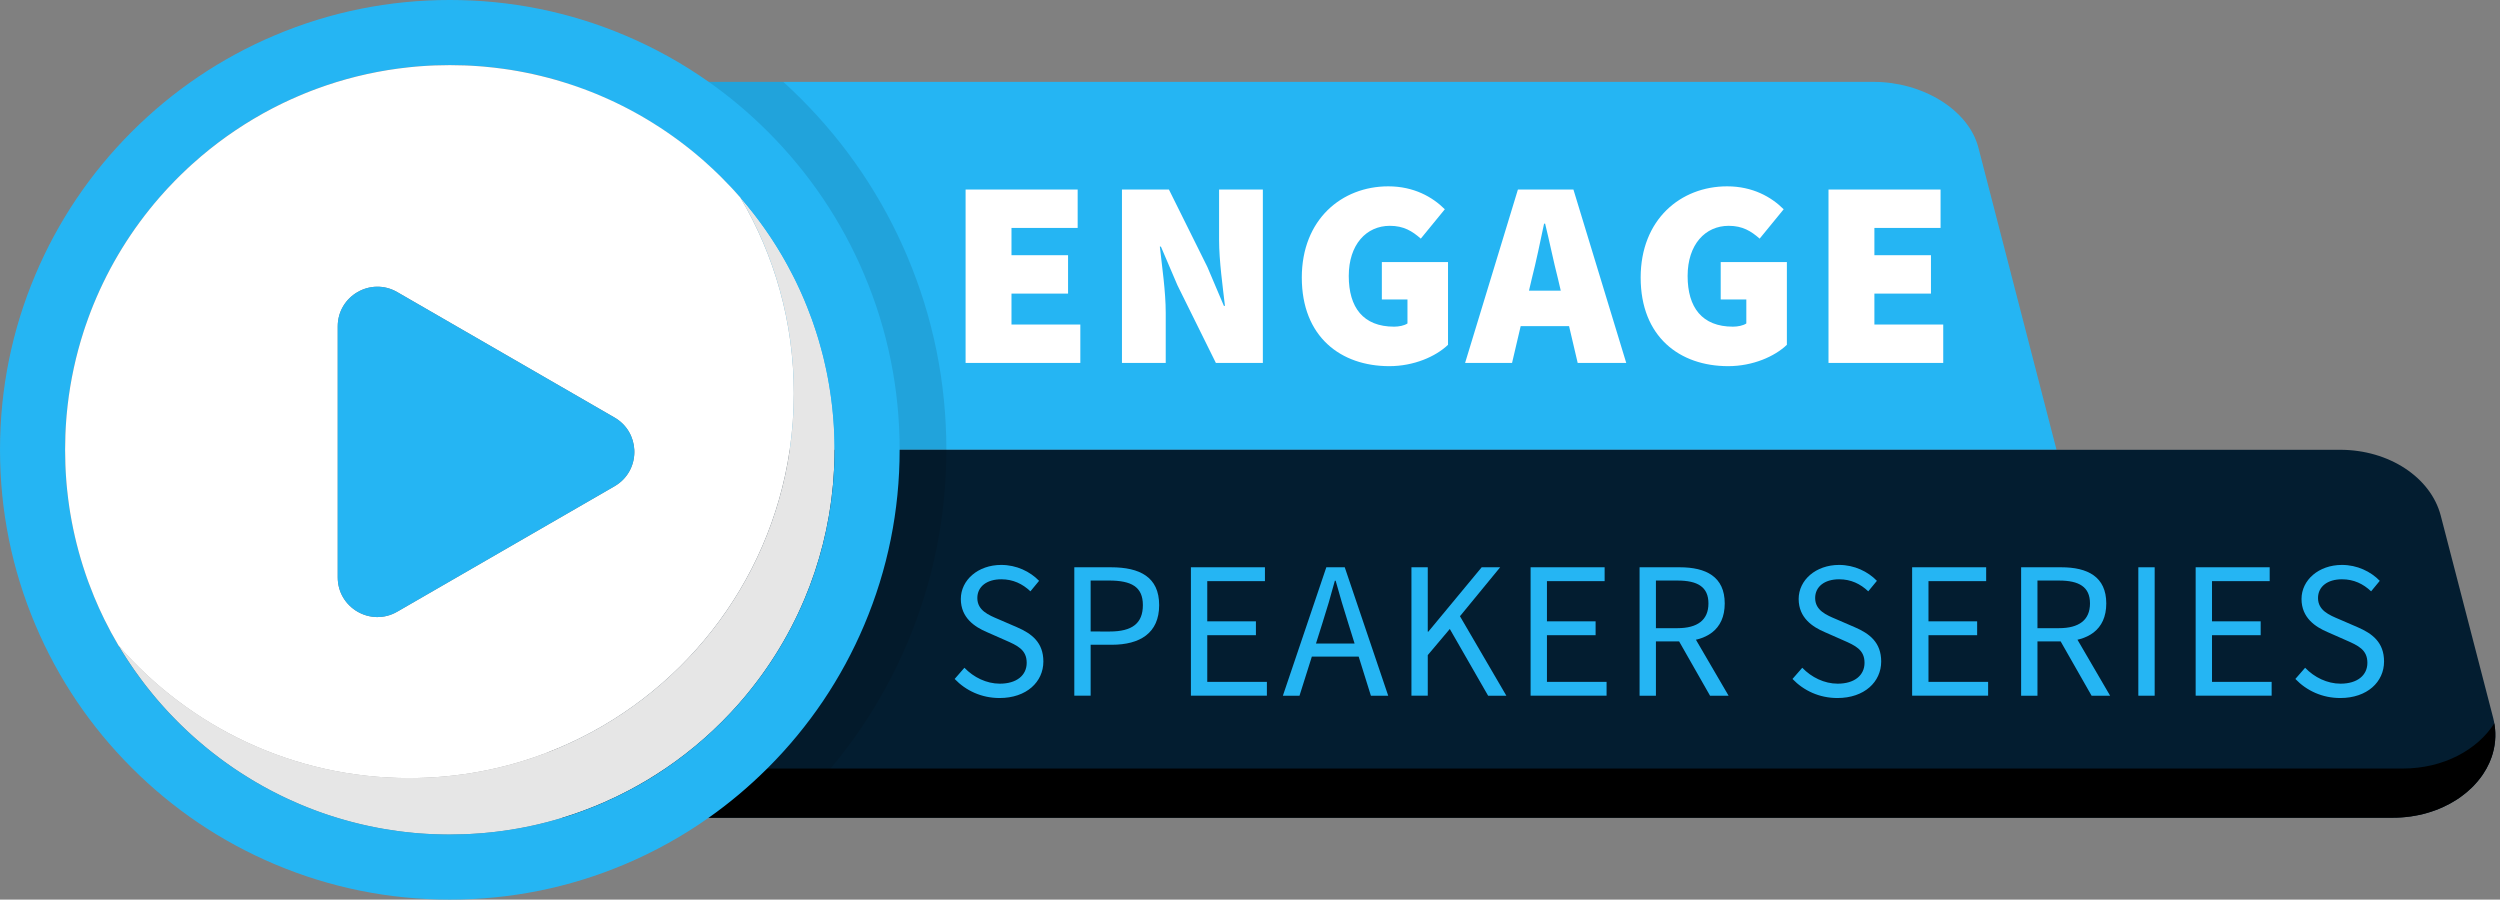 <svg fill="none" height="86" viewBox="0 0 239 86" width="239" xmlns="http://www.w3.org/2000/svg" xmlns:xlink="http://www.w3.org/1999/xlink"><rect x="0" y="0" width="239" height="86" fill="#808080" stroke="none"/><clipPath id="a"><path d="m0 0h238.557v86h-238.557z"/></clipPath><g clip-path="url(#a)"><path d="m196.6 43h-121.105c.26-1.763.395-3.566.395-5.401 0-6.825-1.86-13.216-5.099-18.696-.184-.212-.371-.422-.561-.632-.098-.109-.198-.216-.298-.324-.301-.323-.608-.64-.92-.952-.106-.106-.212-.211-.318-.314-.186-.18-.373-.36-.562-.538-.245-.23-.493-.457-.744-.679-.221-.196-.445-.388-.67-.578-.02-.017-.041-.034-.06-.051-.214-.18-.43-.358-.649-.534-.008-.006-.016-.012-.022-.018-2.116-1.695-4.424-3.162-6.885-4.361-.025-.012-.048-.024-.073-.035-.243-.118-.489-.234-.736-.347-.029-.013-.058-.026-.086-.039-.543-.247-1.092-.48-1.649-.701-.017-.007-.034-.013-.052-.02-.249-.098-.498-.194-.75-.286-.046-.017-.091-.034-.139-.051-.271-.098-.542-.195-.815-.288-.338-.114-.676-.222-1.018-.327h125.342c4.634 0 9.064 2.63 10.013 6.302l7.464 28.871z" fill="#25b5f3"/><path d="m238.31 72.019c-.035.126-.074.25-.117.373h-.002c-.064.187-.136.37-.217.549-.082.18-.171.358-.268.534-.097.174-.2.345-.313.513-.073.113-.151.222-.232.331-.202.272-.424.534-.665.785-.048.05-.097.098-.146.148-.025.026-.051.051-.078.074-.325.317-.681.612-1.064.884-.118.084-.238.165-.363.245-1.662 1.07-3.774 1.719-6.107 1.719h-176.367v-6.259c.328-.127.654-.259.977-.395 11.65-4.895 20.248-15.617 22.146-28.519h148.234c4.646 0 8.657 2.63 9.609 6.302l5.008 19.32c.264 1.02.273 2.026.068 2.982 0 .004-.002.009-.003.013-.027.127-.059.254-.094.379-.003.006-.004.014-.007.021z" fill="#031d30"/><path d="m238.193 72.391h-.002c-.064.186-.137.369-.217.549-.082.18-.171.358-.268.534-.097.174-.201.345-.313.513-.074.112-.153.222-.232.331-.203.272-.426.535-.665.785-.048.05-.097.098-.146.148-.025.026-.051.051-.078.075-.325.317-.681.612-1.064.884-.118.084-.239.165-.363.245-1.662 1.07-3.774 1.719-6.107 1.719h-176.367v-6.259c.328-.127.654-.259.977-.395v1.952h176.367c3.872 0 7.134-1.788 8.743-4.323.198 1.122.09 2.221-.265 3.244z" fill="#000"/><path d="m79.782 43c0 .475-.009.95-.028 1.422-.005.157-.013.314-.021.471-.022.45-.054.897-.092 1.343-.003.039-.006.077-.01.115-.348 3.856-1.292 7.542-2.738 10.963h-.001c-1.567 3.706-3.724 7.1-6.352 10.067-.222.251-.449.5-.679.744-.279.298-.562.591-.852.88-.289.289-.582.573-.88.852-.255.239-.514.476-.777.708-1.184 1.046-2.436 2.018-3.748 2.906-1.112.753-2.268 1.448-3.463 2.078-.394.208-.793.408-1.194.602-.403.195-.81.382-1.22.561-.272.119-.547.235-.823.348-.417.171-.836.334-1.256.487-.283.103-.565.203-.85.299-.338.114-.676.222-1.018.327-2.11.646-4.302 1.108-6.555 1.366-.288.033-.577.061-.866.088-.041.005-.081.009-.122.012-.446.038-.893.069-1.343.092-.157.008-.314.016-.471.021-.472.018-.947.028-1.422.028-.156 0-.31-.001-.466-.003-.025 0-.051-.001-.077-.001-.03 0-.059-.001-.088-.001-.203-.004-.404-.008-.607-.016-.051-.001-.103-.003-.156-.005-.009 0-.018 0-.029 0-.157-.005-.314-.013-.471-.021-.156-.008-.313-.016-.468-.026h-.003c-.152-.009-.303-.021-.454-.031-.004-.001-.008-.001-.012-.001-.099-.008-.199-.016-.298-.024-.035-.003-.072-.005-.108-.009-.02-.001-.039-.003-.06-.005-.047-.004-.093-.008-.14-.013-.281-.026-.562-.055-.841-.088-.13-.016-.259-.031-.387-.047-.408-.051-.814-.11-1.216-.175-.101-.016-.202-.033-.301-.05-.149-.025-.298-.051-.446-.079-.103-.018-.205-.037-.307-.056-.149-.029-.298-.059-.446-.089-.059-.012-.118-.024-.175-.037-.102-.02-.203-.042-.303-.064-.137-.029-.275-.06-.412-.092-.021-.005-.042-.01-.063-.014-.13-.03-.259-.061-.389-.093-.195-.047-.387-.096-.58-.146-.101-.025-.202-.052-.302-.08-.243-.065-.484-.133-.725-.204-.091-.026-.184-.054-.276-.081-.111-.033-.221-.067-.331-.101-.144-.044-.288-.09-.43-.137-.128-.041-.255-.084-.382-.126-.072-.024-.143-.047-.214-.073-.034-.012-.068-.024-.101-.035-.052-.018-.105-.037-.157-.055-.103-.035-.205-.072-.307-.11-.039-.013-.077-.027-.116-.042-.077-.028-.154-.056-.232-.086-.061-.022-.122-.044-.183-.068-.141-.054-.284-.108-.425-.165-.073-.029-.146-.058-.218-.088-.061-.024-.124-.048-.184-.075-.029-.012-.058-.024-.086-.035-.114-.046-.228-.093-.34-.141-.037-.016-.073-.031-.11-.047-.069-.03-.139-.059-.207-.09-.251-.107-.502-.22-.751-.335-.052-.024-.106-.048-.16-.073-.026-.013-.051-.025-.076-.037-.034-.016-.068-.031-.102-.048-.076-.034-.15-.069-.225-.107-.091-.043-.182-.088-.272-.132-.245-.12-.487-.243-.727-.368-.046-.022-.091-.046-.137-.072-.02-.011-.039-.021-.058-.03-.022-.01-.044-.022-.067-.035-.437-.232-.869-.472-1.295-.721-.16-.094-.319-.188-.477-.284-.36-.217-.716-.439-1.067-.67-.149-.097-.298-.195-.445-.294-.148-.098-.293-.198-.438-.298-.198-.137-.393-.275-.586-.416-.131-.093-.26-.188-.389-.284-.286-.212-.57-.429-.85-.651-.078-.061-.157-.123-.234-.186-.054-.042-.107-.085-.161-.13-.081-.065-.162-.132-.242-.198-.263-.216-.522-.437-.778-.661-.014-.01-.029-.024-.042-.037-.013-.012-.028-.024-.041-.037-.044-.038-.088-.076-.132-.114-.005-.005-.012-.011-.018-.017-.044-.041-.09-.081-.136-.123-.031-.028-.063-.055-.094-.084-.033-.03-.065-.059-.098-.089-.116-.106-.234-.213-.351-.322-.098-.094-.198-.186-.294-.28-.077-.073-.154-.146-.23-.221-.03-.029-.059-.056-.088-.085-.106-.102-.211-.205-.314-.31-.132-.132-.264-.266-.392-.4-.084-.082-.164-.166-.241-.25-.05-.051-.098-.102-.146-.154-.025-.025-.048-.05-.072-.076-.064-.067-.127-.135-.188-.203-.041-.042-.078-.085-.116-.127-.127-.137-.251-.275-.374-.415-.106-.12-.212-.241-.315-.362-.083-.094-.164-.19-.245-.286-.093-.108-.184-.218-.275-.328-.191-.23-.379-.463-.562-.699-.08-.099-.158-.201-.235-.302-.03-.037-.059-.075-.086-.113-.073-.096-.145-.191-.216-.286-.187-.247-.369-.497-.547-.75-.074-.106-.149-.212-.224-.319-.004-.004-.006-.008-.009-.013-.082-.119-.165-.239-.246-.36-.267-.394-.526-.793-.776-1.198-.056-.089-.111-.178-.166-.268-.08-.131-.16-.264-.237-.396 6.743 7.767 16.69 12.677 27.783 12.677 4.675 0 9.148-.872 13.262-2.463.328-.127.654-.259.977-.395 11.65-4.895 20.248-15.617 22.146-28.519.26-1.763.395-3.566.395-5.401 0-6.825-1.86-13.216-5.099-18.696l.028.031c.191.221.379.445.566.671.187.226.371.457.553.688.085.107.169.215.251.323.097.126.192.251.286.378.088.117.174.233.259.351.102.14.204.28.305.422.148.209.293.42.437.632.15.221.298.445.444.671.061.093.122.187.18.282.02.03.041.061.06.094.063.101.127.201.188.303.069.111.137.224.204.336.005.006.009.014.014.022.064.107.128.216.191.324.127.213.25.429.37.646.05.088.098.175.146.264.222.403.437.812.644 1.227.033.067.067.134.099.202.047.094.093.188.137.282.044.09.088.18.13.271.05.105.098.208.145.313.118.255.233.51.344.769.012.026.022.051.033.077.029.065.058.132.086.199h.001c.013.034.028.065.039.098.084.195.164.391.241.589.14.351.275.704.404 1.061.042.115.084.23.124.347.046.131.092.262.136.394.061.178.12.357.178.539.027.081.052.161.077.242.027.086.055.174.081.26.005.016.01.031.014.048.038.123.075.245.11.367.117.395.226.794.33 1.196.037.141.072.284.106.425.101.413.195.829.283 1.249.022.11.044.218.065.328.003.011.005.021.006.031.024.118.046.235.068.353.005.026.01.054.014.081.024.124.046.248.067.373.025.137.047.275.069.412.018.114.037.229.054.344.022.144.044.289.064.436.022.152.042.305.061.459.018.141.035.284.052.426.001.011.003.022.004.034.014.128.029.256.042.386.014.14.028.28.041.421.012.126.022.251.033.377.004.026.005.052.007.079.009.119.018.239.026.36.003.018.004.038.004.058.008.097.014.192.02.289.008.12.014.242.02.362.008.15.014.301.02.451.003.021.003.043.003.064.003.048.004.098.005.146.001.03.003.061.003.091.003.063.005.127.006.19v.02c.001.024.001.046.001.068.004.132.007.264.008.396.001.156.003.31.003.466z" fill="#fff"/><path d="m79.782 43c0 .475-.009.95-.028 1.422-.005.157-.013.314-.021.471-.022.45-.054.897-.092 1.343-.003.039-.006.077-.01.115-.348 3.856-1.292 7.542-2.738 10.963h-.001c-1.567 3.706-3.724 7.1-6.352 10.067-.222.251-.449.5-.679.744-.279.298-.562.591-.852.88-.289.289-.582.573-.88.852-.255.239-.514.476-.777.708-1.184 1.046-2.436 2.018-3.748 2.906-1.112.753-2.268 1.448-3.463 2.078-.394.208-.793.408-1.194.602-.403.195-.81.382-1.22.561-.272.119-.547.235-.823.348-.417.171-.836.334-1.256.487-.283.103-.565.203-.85.299-.338.114-.676.222-1.018.327-2.11.646-4.302 1.108-6.555 1.366-.288.033-.577.061-.866.088-.041.005-.081.009-.122.012-.446.038-.893.069-1.343.092-.157.008-.314.016-.471.021-.472.018-.947.028-1.422.028-.156 0-.31-.001-.466-.003-.026 0-.052-.001-.077-.001-.03 0-.059-.001-.088-.001-.203-.004-.404-.008-.607-.016-.051-.001-.103-.003-.156-.005-.009 0-.018 0-.029 0-.144-.005-.289-.011-.433-.018-.01 0-.02-.001-.03-.001-.103-.005-.208-.012-.311-.017h-.006c-.052-.004-.106-.007-.158-.011h-.003c-.048-.003-.096-.006-.144-.009-.103-.008-.207-.014-.31-.022-.004-.001-.008-.001-.012-.001-.075-.005-.148-.012-.222-.017-.025 0-.051-.004-.076-.006-.035-.003-.072-.005-.108-.009-.02-.003-.041-.004-.06-.005-.047-.004-.093-.008-.14-.013-.281-.026-.562-.055-.841-.088-.027-.004-.055-.007-.081-.009-.102-.013-.204-.025-.306-.038-.408-.051-.814-.11-1.216-.175-.101-.016-.202-.033-.301-.05-.149-.025-.298-.051-.446-.079-.103-.018-.205-.037-.307-.056-.149-.029-.298-.059-.446-.089-.059-.012-.118-.024-.175-.037-.102-.02-.203-.042-.303-.064-.137-.029-.275-.06-.412-.092-.021-.005-.042-.01-.063-.014-.13-.03-.259-.061-.389-.093-.195-.047-.387-.096-.58-.146-.101-.025-.202-.052-.302-.08-.243-.065-.484-.133-.725-.204-.091-.026-.184-.054-.276-.081-.111-.033-.221-.067-.331-.101-.144-.044-.288-.09-.43-.137-.033-.011-.065-.021-.098-.031-.094-.031-.19-.063-.284-.094-.072-.024-.143-.047-.214-.073-.034-.012-.068-.024-.101-.035-.035-.01-.069-.024-.105-.035-.017-.006-.034-.013-.052-.02-.028-.009-.055-.02-.084-.029-.075-.026-.149-.052-.224-.081-.039-.013-.077-.027-.116-.042-.077-.028-.154-.056-.232-.086-.061-.022-.122-.046-.183-.068-.141-.054-.284-.108-.425-.165-.073-.029-.146-.058-.218-.088-.061-.024-.124-.048-.184-.075-.029-.012-.058-.024-.086-.035-.114-.046-.228-.093-.34-.141-.037-.016-.073-.031-.11-.047-.069-.03-.139-.059-.207-.09-.251-.107-.502-.22-.751-.335-.079-.037-.157-.073-.235-.11-.034-.016-.068-.031-.102-.048-.076-.034-.15-.069-.225-.107-.091-.043-.182-.088-.272-.132-.245-.12-.487-.243-.727-.368-.046-.022-.091-.046-.137-.072-.02-.011-.039-.021-.058-.03-.022-.01-.044-.022-.067-.035-.437-.232-.869-.472-1.295-.721-.16-.094-.319-.188-.477-.284-.36-.217-.716-.439-1.067-.67-.149-.097-.298-.195-.445-.294-.148-.098-.293-.198-.438-.298-.198-.137-.393-.275-.586-.416-.131-.093-.26-.188-.389-.284-.286-.212-.57-.429-.85-.651-.078-.061-.157-.123-.234-.186-.054-.042-.107-.085-.161-.13-.081-.065-.162-.132-.242-.198-.263-.216-.522-.437-.778-.661-.014-.01-.029-.024-.042-.037-.013-.012-.028-.024-.041-.037-.097-.082-.192-.168-.286-.254-.031-.028-.063-.055-.094-.084-.033-.03-.065-.059-.098-.089-.116-.106-.234-.213-.351-.322-.096-.09-.191-.18-.286-.271-.003-.003-.005-.005-.008-.009-.013-.011-.026-.022-.038-.034-.064-.063-.128-.124-.192-.187-.028-.026-.055-.054-.084-.08 0 0-.003-.003-.004-.005-.029-.028-.058-.055-.086-.084-.076-.076-.152-.15-.228-.226-.132-.132-.264-.266-.392-.4-.084-.082-.164-.166-.241-.25-.029-.028-.054-.055-.08-.082-.022-.024-.044-.047-.067-.072-.025-.025-.048-.05-.072-.076-.064-.067-.127-.135-.188-.203-.041-.042-.078-.085-.116-.127-.127-.137-.251-.275-.374-.415-.106-.12-.212-.241-.315-.362-.024-.025-.044-.05-.067-.076-.06-.069-.12-.14-.178-.211-.068-.079-.135-.157-.2-.237-.025-.03-.05-.06-.075-.092-.191-.23-.379-.463-.562-.699-.08-.099-.158-.201-.235-.302-.03-.037-.059-.075-.086-.113-.073-.096-.145-.191-.216-.286-.187-.247-.369-.497-.547-.75-.074-.106-.149-.212-.224-.319-.004-.004-.006-.008-.009-.013-.082-.119-.165-.239-.246-.36-.267-.394-.526-.793-.776-1.198-.056-.089-.111-.178-.166-.268-.08-.131-.16-.264-.237-.396 6.743 7.767 16.69 12.677 27.783 12.677 4.675 0 9.148-.872 13.262-2.463.328-.127.654-.259.977-.395 11.65-4.895 20.248-15.617 22.146-28.519.26-1.763.395-3.566.395-5.401 0-6.825-1.86-13.216-5.099-18.696l.028.031c.077.09.156.18.233.271.086.102.171.205.258.307.025.031.051.061.076.093.187.226.371.457.553.688.085.107.169.215.251.323.097.126.192.251.286.378.088.117.174.233.259.351.102.14.204.28.305.422.148.209.293.42.437.632.15.221.298.445.444.671.061.093.122.187.18.282.02.03.041.061.06.094.063.101.127.201.188.303.069.111.137.224.204.336.005.006.009.014.014.022.064.107.128.216.191.324.127.213.25.429.37.646.05.088.098.175.146.264.222.403.437.812.644 1.227.033.067.067.134.099.202.026.054.054.107.08.161.02.041.039.081.058.122.044.09.088.18.13.271.05.105.098.208.145.313.118.255.233.51.344.769.012.026.022.051.033.077.043.098.085.198.127.297.084.195.164.391.241.589.14.351.275.704.404 1.061.031.084.061.168.091.251.011.031.022.063.033.096.046.131.092.262.136.394.061.178.12.357.178.539.027.081.052.161.077.242.027.086.055.174.081.26.005.016.01.031.014.048.038.123.075.245.11.367.117.395.226.794.33 1.196.037.141.072.284.106.425.101.413.195.829.283 1.249.022.11.044.218.065.328.003.011.005.021.006.031.024.118.046.235.068.353.005.026.01.054.014.081.024.124.046.248.067.373.025.137.047.275.069.412.018.114.037.229.054.344.022.144.044.289.064.436.022.152.042.305.061.459.018.141.035.284.052.426.001.011.003.022.004.034.014.128.029.256.042.386.014.14.028.28.041.421.012.126.022.251.033.377.004.026.005.052.007.079.009.119.018.239.026.36.003.018.004.038.004.058.008.097.014.192.02.289.003.037.004.073.006.11.005.084.009.167.013.252.003.031.004.063.005.096.006.118.012.237.014.356.003.021.003.043.003.064.003.048.004.098.005.146.001.03.003.061.003.091.001.018.003.038.001.056.003.051.004.102.005.153.001.024.001.046.001.068.004.132.007.264.008.396.001.156.003.31.003.466z" fill="#000" opacity=".1"/><path d="m80.415 27.198c2.117 5.003 3.189 10.319 3.189 15.802 0 5.483-1.073 10.799-3.189 15.802-2.045 4.835-4.972 9.176-8.703 12.906-2.534 2.534-5.35 4.697-8.411 6.464h11.582c.573-.521 1.135-1.057 1.686-1.607 4.359-4.358 7.781-9.435 10.172-15.087 2.476-5.855 3.732-12.072 3.732-18.478 0-6.407-1.256-12.624-3.732-18.479-2.391-5.653-5.813-10.728-10.172-15.087-.551-.551-1.113-1.087-1.687-1.608h-11.582c3.061 1.768 5.879 3.931 8.412 6.464 3.729 3.729 6.658 8.072 8.703 12.906z" fill="#000" opacity=".1"/><path d="m82.625 26.261c-2.165-5.121-5.266-9.719-9.214-13.668-1.761-1.761-3.65-3.351-5.658-4.766-2.496-1.761-5.173-3.247-8.011-4.447-5.303-2.243-10.936-3.38-16.74-3.38-5.804 0-11.435 1.137-16.738 3.38-5.121 2.166-9.72 5.266-13.668 9.214-3.948 3.948-7.049 8.547-9.214 13.668-2.243 5.303-3.381 10.935-3.381 16.739s1.138 11.435 3.381 16.739c2.165 5.121 5.265 9.719 9.214 13.666 3.948 3.949 8.547 7.049 13.668 9.215 5.303 2.243 10.936 3.38 16.738 3.38 5.803 0 11.437-1.137 16.74-3.38 2.837-1.201 5.515-2.687 8.011-4.447 1.983-1.397 3.85-2.967 5.591-4.702.022-.021.044-.043.067-.065 3.948-3.948 7.049-8.545 9.214-13.666 2.243-5.304 3.381-10.935 3.381-16.739s-1.138-11.436-3.381-16.739zm-34.556 53.171s-.005.001-.008.001c-.277.038-.556.073-.835.105-.288.034-.577.063-.866.088-.041.005-.081.009-.122.012-.111.009-.224.02-.335.027-.216.017-.433.031-.65.044-.119.008-.239.013-.358.02-.157.009-.314.016-.471.021-.472.018-.947.027-1.422.027-.156 0-.31-.001-.466-.003-.025 0-.051-.001-.077-.001-.03 0-.059-.001-.088-.001-.203-.004-.404-.008-.607-.016-.051-.001-.103-.003-.156-.005-.009 0-.018 0-.029 0-.078-.003-.157-.005-.235-.009-.067-.003-.132-.005-.198-.009-.011 0-.02-.001-.03-.001-.003 0-.005 0-.008-.001-.067-.003-.135-.005-.203-.01-.034 0-.067-.003-.101-.005h-.006c-.054-.004-.106-.007-.158-.011h-.003c-.048-.003-.096-.007-.144-.009-.028 0-.056-.004-.084-.006-.076-.004-.15-.011-.226-.016-.077-.005-.156-.012-.234-.018-.025 0-.051-.004-.076-.007-.035-.003-.072-.005-.109-.009-.02-.001-.039-.003-.06-.005-.047-.004-.093-.008-.14-.013-.281-.025-.561-.055-.841-.088-.027-.003-.054-.006-.081-.009-.102-.012-.204-.025-.306-.038-.102-.012-.204-.025-.306-.039-1.911-.256-3.793-.663-5.635-1.22-.111-.033-.221-.067-.331-.101-.144-.043-.288-.089-.43-.137-.033-.009-.065-.021-.098-.031-.094-.03-.188-.061-.284-.094-.072-.024-.142-.047-.214-.073-.034-.01-.068-.022-.101-.035-.035-.01-.069-.024-.105-.035-.046-.016-.091-.031-.136-.048-.075-.026-.149-.052-.224-.081-.039-.013-.079-.028-.116-.042-.077-.027-.154-.056-.232-.086-.061-.022-.122-.044-.183-.068-.141-.054-.284-.109-.425-.165-.073-.029-.146-.058-.218-.088-.061-.024-.124-.048-.184-.075-.03-.012-.059-.024-.086-.035-.114-.046-.228-.093-.34-.141-.037-.016-.073-.031-.11-.047-.069-.029-.139-.059-.207-.09-.251-.107-.502-.22-.751-.335-.052-.024-.106-.048-.16-.073-.025-.012-.051-.024-.076-.037-.034-.014-.068-.031-.102-.048-.076-.034-.15-.069-.225-.107-.092-.042-.182-.086-.272-.132-.245-.119-.487-.241-.727-.368-.046-.022-.092-.046-.137-.072-.02-.008-.039-.018-.058-.03-.022-.011-.044-.022-.067-.035-.123-.065-.246-.131-.367-.198-.096-.051-.19-.102-.284-.157-1.864-1.033-3.631-2.229-5.291-3.579-.081-.064-.161-.129-.242-.198-.262-.216-.522-.435-.778-.66-.014-.011-.029-.024-.042-.037-.058-.048-.115-.099-.173-.15-.004-.004-.008-.006-.012-.012-.001-.001-.004-.003-.006-.005-.077-.068-.153-.136-.23-.207-.033-.029-.065-.059-.098-.089-.116-.106-.234-.213-.351-.322-.05-.047-.098-.093-.148-.14-.046-.043-.093-.088-.139-.131-.016-.014-.03-.029-.046-.043-.064-.063-.128-.124-.192-.187-.028-.026-.055-.054-.084-.08-.03-.03-.06-.06-.09-.089-.076-.076-.152-.15-.228-.226-.132-.132-.264-.266-.392-.4-.075-.073-.146-.148-.216-.222-.013-.014-.027-.029-.041-.043-.021-.022-.043-.044-.064-.067-.022-.024-.044-.047-.067-.072-.025-.025-.048-.05-.072-.076-.063-.067-.127-.135-.188-.203-.041-.042-.079-.085-.117-.127-.127-.137-.251-.275-.374-.415-.052-.06-.106-.12-.158-.18-.064-.073-.127-.145-.19-.218-.012-.013-.022-.026-.034-.039-.034-.039-.067-.077-.101-.116-.093-.11-.186-.22-.277-.331-.025-.03-.051-.061-.074-.091-.097-.115-.191-.23-.284-.347-.135-.166-.268-.334-.398-.502-1.542-1.976-2.871-4.101-3.975-6.354-.305-.619-.593-1.248-.862-1.886-.039-.093-.078-.187-.116-.28-.182-.441-.356-.885-.521-1.334-.055-.149-.11-.299-.162-.45-.054-.15-.106-.302-.157-.454-.634-1.871-1.115-3.784-1.435-5.731-.031-.179-.059-.358-.085-.538 0-.008 0-.016-.004-.024-.08-.532-.148-1.067-.204-1.605-.02-.183-.037-.365-.054-.548-.004-.038-.008-.076-.01-.115-.009-.111-.018-.224-.027-.335-.017-.224-.033-.447-.046-.671-.007-.113-.013-.225-.018-.338-.008-.157-.016-.314-.021-.471-.018-.472-.027-.947-.027-1.422s.009-.95.027-1.422c.005-.157.013-.314.021-.471.005-.113.012-.225.018-.338.013-.224.029-.447.046-.671.009-.111.018-.224.027-.335.003-.039.007-.077.01-.115.025-.292.055-.582.089-.873.275-2.422.789-4.798 1.54-7.11.05-.154.101-.309.153-.462.097-.285.196-.569.3-.85.076-.208.154-.416.234-.624.08-.207.162-.413.246-.619.001-.005.004-.011.007-.014.055-.137.112-.275.17-.412 1.517-3.585 3.571-6.874 6.122-9.802.174-.2.351-.399.53-.597.103-.114.207-.226.313-.34.2-.213.402-.425.606-.634.103-.106.208-.212.314-.318.106-.106.212-.211.318-.314.209-.204.421-.405.634-.606.114-.106.226-.209.34-.313.313-.284.629-.562.952-.835 2.098-1.782 4.374-3.311 6.81-4.575.202-.103.403-.207.606-.307.004-.003.008-.005.012-.006.111-.055.221-.109.334-.164.088-.042.177-.085.266-.127.101-.047.201-.094.302-.141.082-.039.165-.076.247-.114.221-.099.443-.198.667-.293.068-.031.136-.06.204-.089.137-.058.275-.115.412-.17.004-.003.009-.005.014-.007.205-.084.412-.166.619-.246.208-.08.416-.158.624-.234.281-.105.565-.204.849-.3 2.56-.869 5.197-1.445 7.892-1.727.182-.02.364-.037.547-.054.041-.005.081-.009.122-.012.111-.009.224-.018.335-.027.216-.017.433-.031.65-.044.119-.007.239-.013.358-.02.157-.008.314-.016.471-.021.474-.018.947-.027 1.422-.027.475 0 .95.009 1.422.027.157.005.314.013.471.021.119.007.239.013.358.02.217.013.434.027.65.044.111.009.224.018.335.027.041.003.081.007.122.012.289.025.578.054.866.088.279.031.557.067.835.105h.008c1.941.266 3.851.685 5.72 1.26.339.103.675.212 1.01.327.137.046.273.093.409.141.021.008.042.014.063.022.135.047.269.095.403.145.145.052.289.106.433.162.132.05.264.101.395.153.157.061.313.124.468.188.012.004.024.009.037.014.103.042.208.085.311.129.022.009.043.018.065.029.003.001.005.003.009.004.283.119.564.243.842.371.446.201.888.413 1.324.634.11.055.22.11.328.169.043.02.085.042.127.065.303.157.603.319.901.487 1.913 1.065 3.722 2.3 5.417 3.695.005.004.011.009.017.013.118.096.233.192.349.292.098.082.198.166.296.253.026.022.052.046.08.068.105.09.208.182.311.273.251.222.5.449.744.679.19.177.377.356.562.538.106.103.212.208.318.314.313.313.62.63.92.952.101.109.2.216.298.324.191.209.378.419.561.632.011.01.02.021.028.031.079.09.157.179.233.271.088.102.174.204.258.307.026.031.051.061.076.093 1.703 2.058 3.167 4.281 4.377 6.655.052.101.105.203.154.305.035.068.069.137.102.207.028.054.054.107.08.161.238.485.463.977.676 1.474.042.091.081.183.119.276h.001c.013.034.028.065.039.098.084.195.164.391.241.589.141.352.277.705.404 1.061.031.084.061.167.091.251.012.031.022.064.033.096.789 2.23 1.354 4.522 1.691 6.861.012.072.022.145.031.218.012.076.022.153.031.229.012.077.021.153.03.23.018.142.037.284.052.426.003.01.004.022.004.034.016.128.03.256.042.386.016.14.029.28.041.421.013.126.024.251.033.377.004.026.005.052.006.079.011.12.018.239.026.36.003.02.004.039.004.058.011.133.018.266.026.399.005.084.009.168.013.253.003.031.004.063.005.096.006.118.012.237.014.356.003.021.003.043.003.064.003.048.004.098.005.146.001.03.003.061.003.092.001.018.003.038.001.056.003.044.004.089.005.133v.02c.001.024.001.046.001.068.004.132.006.264.008.396.001.156.003.31.003.466 0 .475-.009.95-.027 1.422-.005.157-.012.314-.021.471-.022.45-.052.897-.091 1.343-.003.039-.007.077-.011.115-.033.361-.069.722-.114 1.08-.013.119-.029.238-.044.357-.029.228-.06.453-.094.679-.018.13-.038.259-.06.389-.037.237-.077.472-.12.706-.29 1.628-.693 3.231-1.206 4.804-.107.334-.22.666-.339.995-.11.311-.226.621-.347.93-.132.343-.27.683-.413 1.022h-.001c-.098.233-.198.463-.301.692-.101.228-.205.454-.311.679-.001.003-.001.004-.003.005-1.49 3.16-3.413 6.072-5.737 8.691-.222.251-.449.5-.679.744-.279.298-.562.591-.852.88-.289.289-.582.573-.88.852-.255.239-.514.476-.777.708-1.189 1.053-2.437 2.022-3.743 2.906-1.116.757-2.272 1.451-3.468 2.079-.394.209-.791.409-1.194.602-.403.195-.81.382-1.22.561-.136.06-.272.119-.409.177-.137.059-.276.115-.413.171-.417.171-.836.334-1.256.487-.282.105-.566.204-.85.3-.169.058-.339.114-.507.167-.169.055-.336.109-.505.16-1.869.574-3.778.994-5.718 1.26z" fill="#25b5f3"/><path d="m70.791 18.904c-.184-.212-.371-.422-.561-.632-.098-.109-.198-.216-.298-.324-.301-.323-.608-.64-.92-.952-.106-.106-.212-.211-.318-.314-.186-.18-.373-.36-.562-.538-.245-.23-.493-.457-.744-.679-.103-.091-.207-.182-.311-.273-.027-.022-.054-.046-.08-.068-.093-.081-.186-.16-.279-.237-.006-.006-.012-.012-.017-.016-.014-.013-.029-.025-.043-.035-.102-.086-.204-.171-.306-.256-.006-.004-.012-.009-.017-.013-.113-.091-.224-.183-.336-.273-.136-.11-.273-.217-.412-.324-.166-.13-.332-.258-.501-.383-.098-.074-.198-.148-.298-.221-.01-.009-.021-.017-.031-.024-.1-.073-.2-.146-.301-.218-.073-.054-.146-.106-.221-.158-.038-.026-.074-.054-.113-.079-.089-.064-.179-.127-.269-.188-.109-.075-.217-.149-.326-.221-.137-.093-.275-.184-.413-.276-.276-.18-.555-.357-.836-.53-.13-.08-.259-.158-.39-.237s-.262-.156-.394-.233c-.132-.077-.264-.153-.396-.228-.132-.075-.266-.149-.399-.222-.123-.068-.246-.135-.369-.2-.031-.017-.061-.034-.093-.05-.111-.059-.224-.118-.335-.175-.004-.003-.008-.005-.012-.006-.008-.004-.016-.008-.022-.011-.128-.068-.258-.133-.387-.198-.409-.207-.824-.404-1.243-.595-.28-.127-.56-.251-.843-.371-.004 0-.006-.003-.009-.004-.137-.059-.275-.115-.413-.173-.156-.064-.311-.127-.468-.188-.018-.008-.038-.014-.056-.021-.113-.046-.225-.089-.339-.132-.118-.046-.235-.089-.354-.132-.026-.01-.052-.021-.079-.03-.02-.008-.041-.014-.06-.021-.114-.043-.228-.084-.343-.124-.021-.008-.042-.014-.063-.022-.136-.048-.272-.095-.409-.141-.338-.114-.676-.222-1.018-.327-1.846-.565-3.756-.99-5.713-1.26-.003 0-.005 0-.008 0-.277-.038-.556-.072-.835-.105-.288-.033-.577-.061-.866-.088-.041-.005-.081-.009-.122-.012-.111-.009-.224-.018-.335-.027-.216-.017-.433-.031-.65-.044-.119-.007-.239-.013-.358-.02-.157-.008-.314-.016-.471-.021-.472-.018-.947-.027-1.422-.027-.475 0-.948.009-1.422.027-.157.005-.314.013-.471.021-.119.007-.239.013-.358.02-.217.013-.434.027-.65.044-.111.009-.224.018-.335.027-.041.003-.081.007-.122.012-.183.017-.365.034-.547.054-2.731.288-5.371.874-7.892 1.727-.284.097-.568.196-.849.3-.208.076-.417.154-.624.234-.207.08-.413.162-.619.246-.005.001-.01.004-.014.007-.207.084-.412.17-.616.259-.224.095-.446.194-.667.293-.082.038-.165.076-.247.114-.101.047-.202.094-.302.141-.089.042-.178.085-.266.127-.113.055-.222.109-.334.164-.004.001-.008.004-.012.006-.203.101-.404.204-.606.307-2.443 1.273-4.726 2.81-6.81 4.575-.323.272-.64.551-.952.835-.114.103-.226.207-.34.313-.213.2-.425.402-.634.606-.106.103-.212.208-.318.314-.106.106-.211.212-.314.318-.204.209-.406.421-.606.634-.106.114-.209.226-.313.34-.179.198-.356.396-.53.596-2.62 3.015-4.758 6.459-6.292 10.214-.003.004-.005.009-.007.014-.084.205-.166.412-.246.619-.08.207-.158.416-.234.624-.103.281-.203.565-.3.85-.052.153-.103.307-.153.462-.738 2.281-1.26 4.659-1.54 7.111-.033.29-.063.581-.089.872-.004.038-.008.076-.01.115-.009.111-.018.224-.027.335-.017.224-.033.447-.046.671-.007.113-.013.225-.018.338-.008.157-.016.314-.021.471-.018.472-.027.947-.027 1.422s.009.95.027 1.422c.005.157.013.314.021.471.005.113.012.225.018.338.013.224.029.447.046.671.009.111.018.224.027.335.003.039.007.077.01.115.017.183.034.365.054.548.056.538.126 1.074.204 1.605.003.008.003.016.004.024.027.179.056.358.085.538.327 1.967.81 3.882 1.435 5.73.051.152.103.302.157.454.052.15.107.3.162.45.165.449.339.893.521 1.334.303.734.631 1.457.978 2.166.419.852.87 1.683 1.35 2.497 0 .001.001.001.003.003 6.743 7.767 16.69 12.677 27.783 12.677 4.675 0 9.148-.873 13.261-2.463.328-.127.654-.259.977-.395 11.65-4.895 20.248-15.617 22.146-28.519.26-1.763.395-3.566.395-5.401 0-6.825-1.86-13.216-5.099-18.695zm-12.041 27.582-5.401 3.118-.977.564-14.396 8.31c-2.529 1.46-5.69-.365-5.69-3.284v-23.987c0-2.92 3.162-4.744 5.69-3.284l14.396 8.311 6.378 3.682c1.197.692 1.829 1.876 1.892 3.084.069 1.342-.561 2.717-1.892 3.486z" fill="#fff"/><path d="m58.749 46.486-5.401 3.118-.977.564-14.396 8.31c-2.529 1.46-5.69-.365-5.69-3.284v-23.987c0-2.92 3.162-4.744 5.69-3.284l14.396 8.311 6.378 3.682c1.197.692 1.829 1.876 1.891 3.084.069 1.342-.561 2.717-1.891 3.486z" fill="#25b5f3"/><path d="m92.311 18.119h10.713v3.673h-6.326v2.602h5.408v3.673h-5.408v2.959h6.581v3.673h-10.969z" fill="#fff"/><path d="m107.259 18.119h4.49l3.673 7.397 1.581 3.724h.102c-.204-1.786-.561-4.285-.561-6.326v-4.795h4.184v16.579h-4.49l-3.673-7.423-1.582-3.699h-.102c.204 1.887.562 4.285.562 6.326v4.795h-4.184v-16.579z" fill="#fff"/><path d="m124.452 26.537c0-5.56 3.826-8.723 8.264-8.723 2.449 0 4.235 1.02 5.408 2.193l-2.296 2.806c-.816-.714-1.632-1.224-2.959-1.224-2.244 0-3.928 1.786-3.928 4.795 0 3.01 1.378 4.846 4.336 4.846.46 0 .97-.102 1.276-.306v-2.296h-2.449v-3.571h6.326v7.907c-1.173 1.122-3.265 2.041-5.612 2.041-4.642 0-8.366-2.806-8.366-8.468z" fill="#fff"/><path d="m145.113 18.119h5.306l5.05 16.579h-4.642l-1.888-8.06c-.408-1.581-.816-3.597-1.224-5.254h-.102c-.357 1.683-.765 3.673-1.173 5.254l-1.888 8.06h-4.49zm-1.428 9.668h8.111v3.393h-8.111z" fill="#fff"/><path d="m156.847 26.537c0-5.56 3.826-8.723 8.264-8.723 2.449 0 4.235 1.02 5.408 2.193l-2.296 2.806c-.816-.714-1.632-1.224-2.959-1.224-2.244 0-3.928 1.786-3.928 4.795 0 3.01 1.378 4.846 4.336 4.846.46 0 .97-.102 1.276-.306v-2.296h-2.449v-3.571h6.326v7.907c-1.173 1.122-3.265 2.041-5.612 2.041-4.642 0-8.366-2.806-8.366-8.468z" fill="#fff"/><path d="m174.805 18.119h10.713v3.673h-6.326v2.602h5.408v3.673h-5.408v2.959h6.581v3.673h-10.968z" fill="#fff"/><g fill="#25b5f3"><path d="m91.263 64.911.935-1.073c.884.917 2.111 1.521 3.387 1.521 1.612 0 2.567-.803 2.567-1.995 0-1.253-.889-1.653-2.049-2.16l-1.763-.778c-1.145-.488-2.485-1.355-2.485-3.162 0-1.806 1.634-3.258 3.865-3.258 1.455 0 2.752.63 3.616 1.521l-.828 1.003c-.752-.71-1.652-1.151-2.786-1.151-1.377 0-2.289.695-2.289 1.792 0 1.183 1.07 1.625 2.033 2.031l1.75.757c1.421.611 2.53 1.457 2.53 3.282 0 1.94-1.603 3.489-4.185 3.489-1.723 0-3.222-.702-4.295-1.822z"/><path d="m102.704 54.232h3.505c2.751 0 4.607.926 4.607 3.615s-1.847 3.792-4.532 3.792h-2.019v4.87h-1.561zm3.384 6.14c2.146 0 3.171-.778 3.171-2.525 0-1.746-1.09-2.348-3.246-2.348h-1.748v4.872z"/><path d="m113.851 54.232h7.077v1.322h-5.514v3.847h4.652v1.322h-4.652v4.463h5.701v1.322h-7.264z"/><path d="m126.795 54.232h1.763l4.154 12.277h-1.655l-2.142-6.857c-.44-1.372-.834-2.721-1.228-4.137h-.074c-.381 1.423-.775 2.764-1.216 4.137l-2.165 6.857h-1.589l4.153-12.277zm-1.97 7.291h5.654v1.246h-5.654z"/><path d="m134.933 54.232h1.561v6.158h.052l5.101-6.158h1.767l-3.842 4.679 4.435 7.598h-1.744l-3.662-6.379-2.107 2.497v3.881h-1.561v-12.277z"/><path d="m146.325 54.232h7.077v1.322h-5.514v3.847h4.652v1.322h-4.652v4.463h5.701v1.322h-7.264z"/><path d="m156.744 54.232h3.844c2.501 0 4.296.897 4.296 3.456s-1.796 3.632-4.296 3.632h-2.282v5.189h-1.562zm3.62 5.821c1.912 0 2.963-.774 2.963-2.365 0-1.591-1.051-2.188-2.963-2.188h-2.058v4.553zm-.083.84 1.224-.808 3.747 6.425h-1.772z"/><path d="m171.36 64.911.936-1.073c.884.917 2.111 1.521 3.386 1.521 1.612 0 2.567-.803 2.567-1.995 0-1.253-.89-1.653-2.049-2.16l-1.763-.778c-1.145-.488-2.485-1.355-2.485-3.162 0-1.806 1.633-3.258 3.865-3.258 1.455 0 2.752.63 3.616 1.521l-.828 1.003c-.753-.71-1.653-1.151-2.787-1.151-1.377 0-2.289.695-2.289 1.792 0 1.183 1.07 1.625 2.033 2.031l1.75.757c1.421.611 2.53 1.457 2.53 3.282 0 1.94-1.602 3.489-4.185 3.489-1.722 0-3.221-.702-4.294-1.822z"/><path d="m182.8 54.232h7.077v1.322h-5.514v3.847h4.652v1.322h-4.652v4.463h5.701v1.322h-7.264z"/><path d="m193.219 54.232h3.845c2.501 0 4.296.897 4.296 3.456s-1.796 3.632-4.296 3.632h-2.283v5.189h-1.562zm3.621 5.821c1.911 0 2.963-.774 2.963-2.365 0-1.591-1.052-2.188-2.963-2.188h-2.059v4.553zm-.084.84 1.225-.808 3.746 6.425h-1.771z"/><path d="m204.424 54.232h1.562v12.277h-1.562z"/><path d="m209.905 54.232h7.077v1.322h-5.514v3.847h4.652v1.322h-4.652v4.463h5.701v1.322h-7.264z"/><path d="m219.434 64.911.935-1.073c.884.917 2.111 1.521 3.387 1.521 1.611 0 2.566-.803 2.566-1.995 0-1.253-.889-1.653-2.048-2.16l-1.764-.778c-1.144-.488-2.485-1.355-2.485-3.162 0-1.806 1.634-3.258 3.865-3.258 1.455 0 2.753.63 3.616 1.521l-.828 1.003c-.752-.71-1.652-1.151-2.786-1.151-1.378 0-2.29.695-2.29 1.792 0 1.183 1.07 1.625 2.033 2.031l1.75.757c1.421.611 2.53 1.457 2.53 3.282 0 1.94-1.602 3.489-4.184 3.489-1.723 0-3.222-.702-4.295-1.822z"/></g></g></svg>